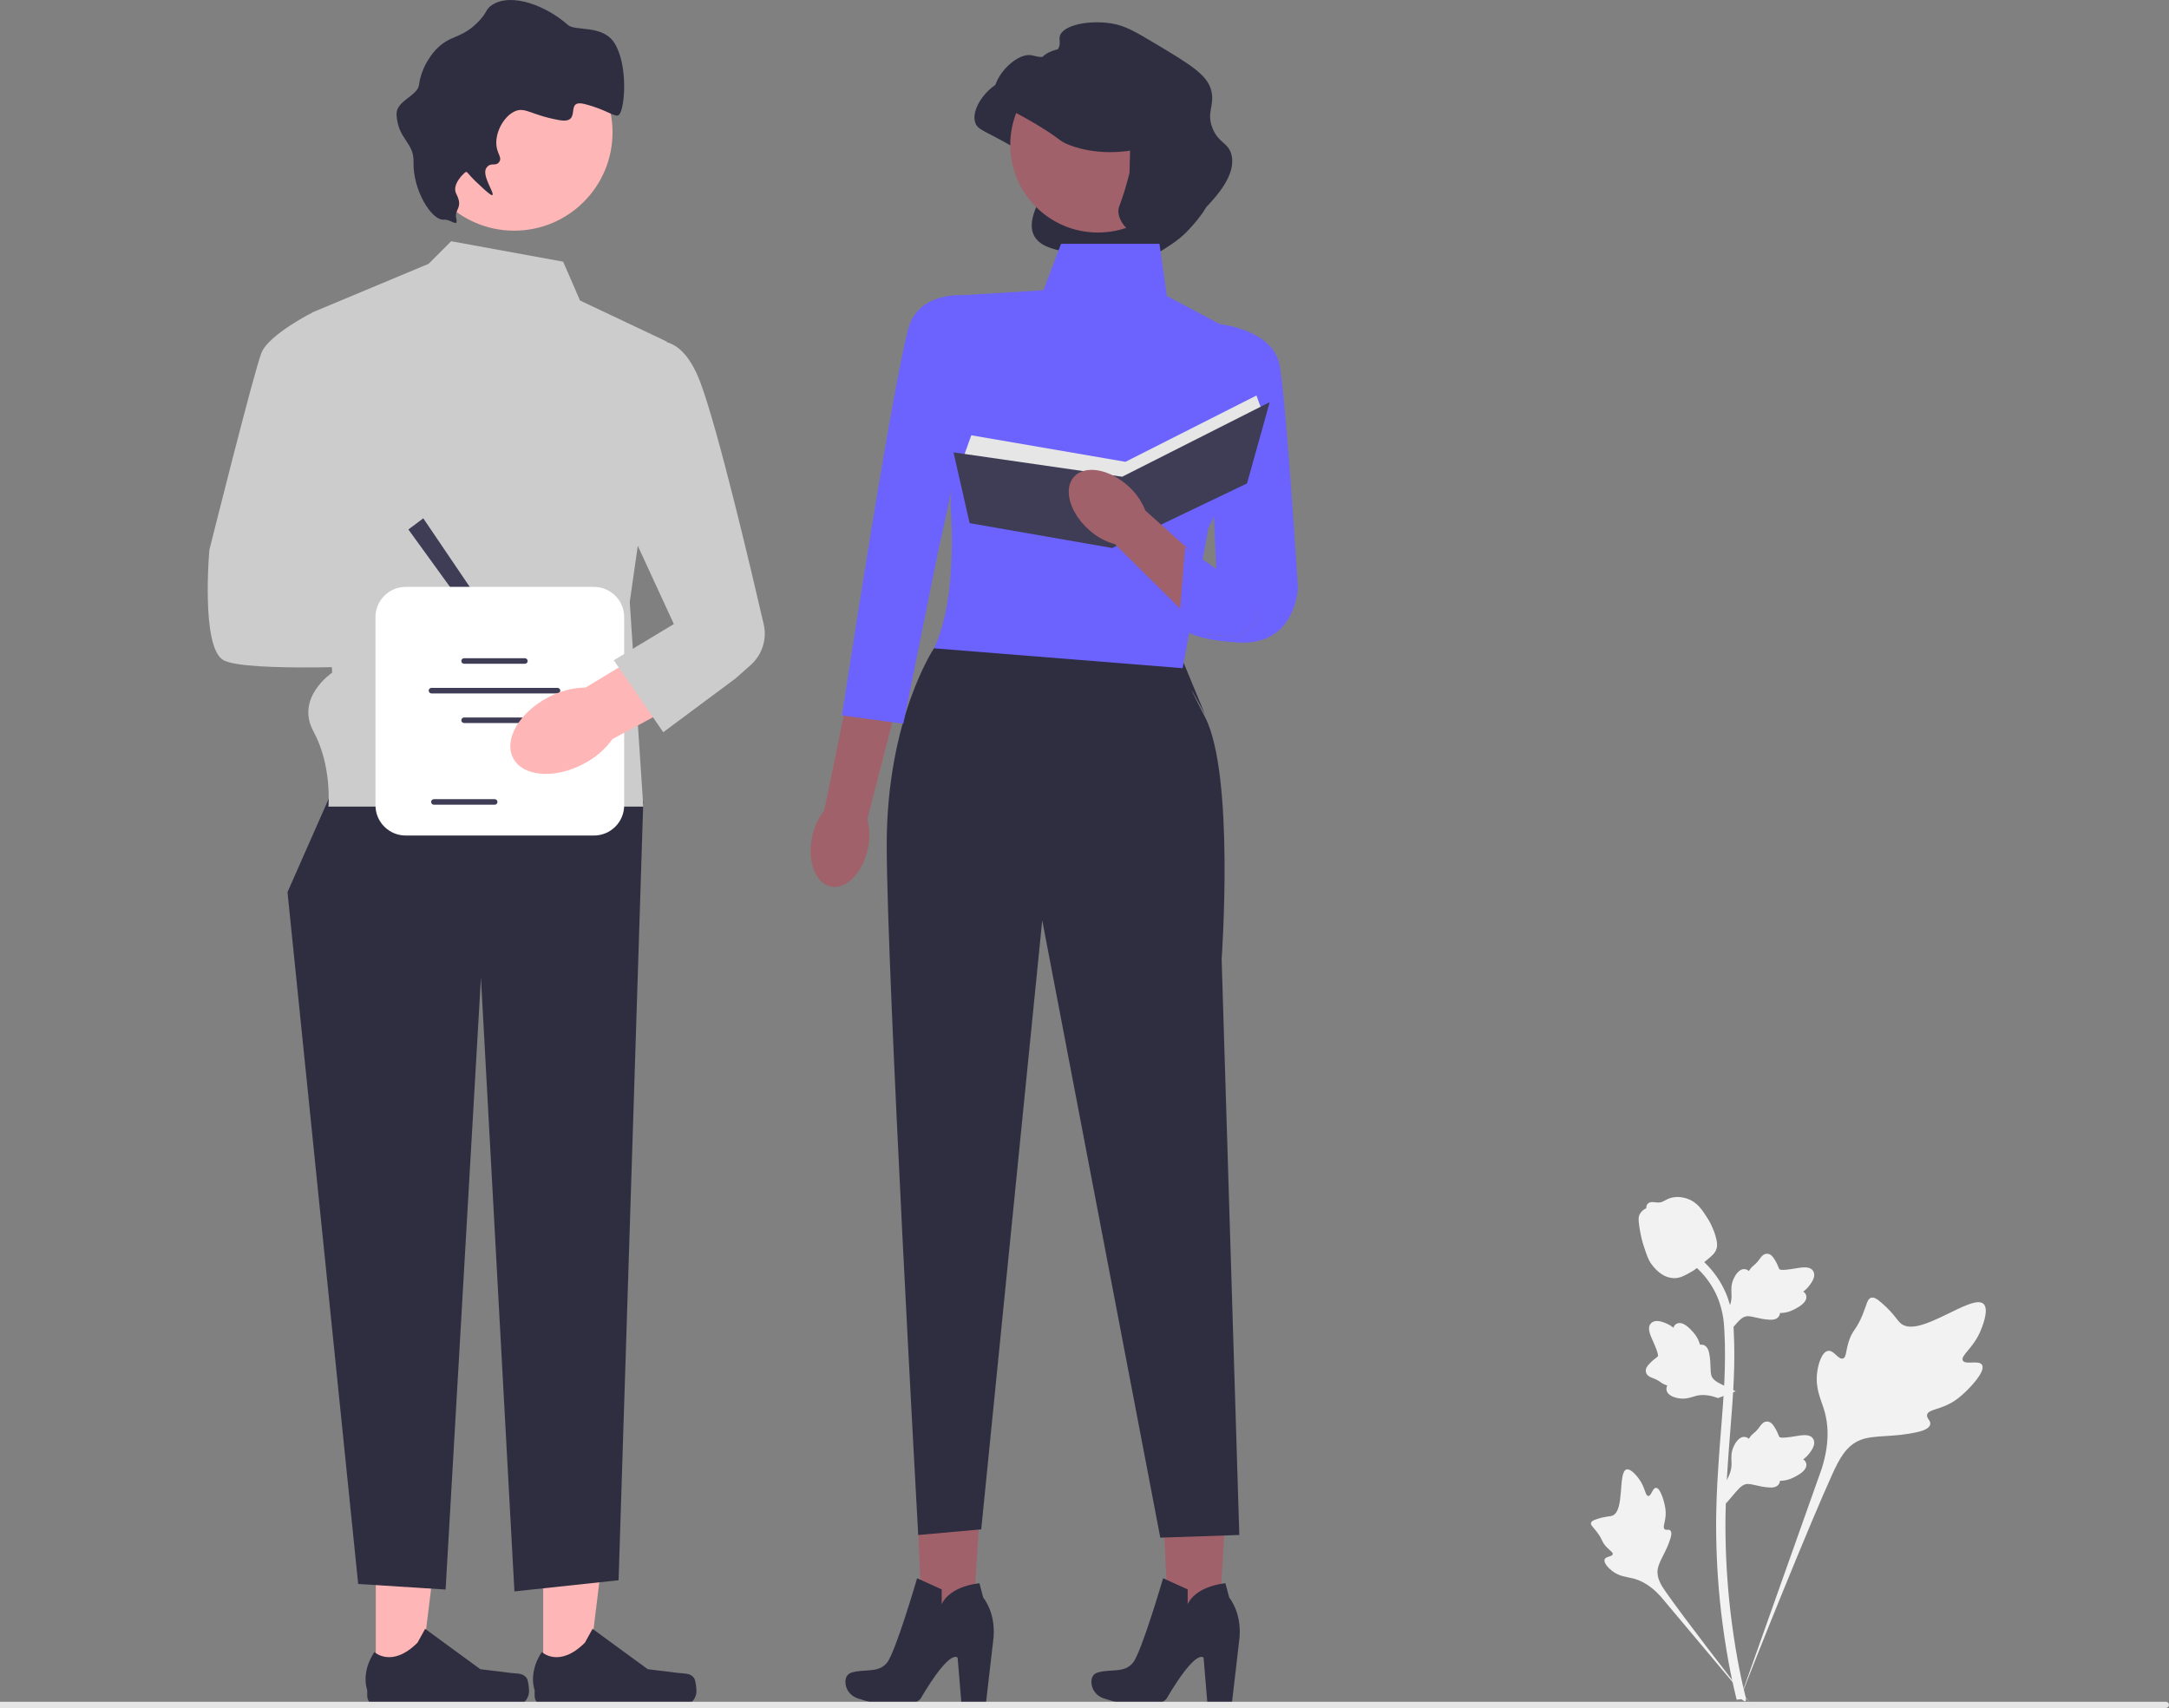 <svg xmlns="http://www.w3.org/2000/svg" width="583.04" height="459.198" viewBox="0 0 583.04 459.198" xmlns:xlink="http://www.w3.org/1999/xlink"><rect x="0" y="0" width="583.04" height="459.198" fill="#808080" stroke="none"/><g><path d="M532.784,366.964c-.844-1.424-4.497,.101-5.168-1.191-.669-1.287,2.724-3.249,4.663-7.73,.35-.808,2.553-5.9,.922-7.472-3.092-2.978-17.24,9.313-22.191,5.29-1.087-.883-1.846-2.645-5.134-5.506-1.308-1.138-2.099-1.652-2.865-1.461-1.086,.271-1.172,1.725-2.337,4.584-1.747,4.287-2.78,4.028-3.798,7.449-.756,2.539-.583,4.016-1.472,4.303-1.258,.407-2.416-2.286-4.011-2.045-1.627,.246-2.611,3.382-2.922,5.73-.583,4.406,1.035,7.313,1.932,10.371,.975,3.322,1.553,8.375-.698,15.528l-22.277,62.766c4.918-12.879,19.158-48.185,25.142-61.305,1.727-3.787,3.635-7.629,7.551-9.145,3.77-1.46,8.949-.588,15.55-2.179,.771-.186,2.911-.73,3.18-1.988,.223-1.04-1.036-1.621-.842-2.595,.259-1.307,2.734-1.323,5.775-2.831,2.144-1.063,3.48-2.328,4.629-3.415,.346-.328,5.495-5.262,4.371-7.157h-0Z" fill="#f2f2f2"/><path d="M445.139,400.006c-.942,.004-1.248,2.236-2.076,2.193-.825-.043-.808-2.275-2.448-4.519-.296-.405-2.159-2.955-3.401-2.608-2.354,.658-.404,11.148-3.806,12.418-.747,.279-1.831,.143-4.184,.931-.936,.314-1.417,.554-1.544,.985-.18,.611,.508,1.073,1.575,2.47,1.6,2.094,1.175,2.527,2.56,4.013,1.028,1.104,1.803,1.445,1.687,1.964-.163,.735-1.819,.526-2.161,1.379-.349,.87,.907,2.257,1.969,3.087,1.994,1.558,3.888,1.602,5.647,2.044,1.912,.48,4.559,1.654,7.42,4.823l24.378,29.044c-4.902-6.13-18.122-23.306-22.835-30.029-1.361-1.941-2.696-3.985-2.31-6.345,.371-2.272,2.293-4.562,3.417-8.261,.131-.432,.481-1.639-.058-2.134-.446-.409-1.095,.041-1.517-.335-.567-.504,.14-1.724,.277-3.651,.097-1.359-.138-2.38-.341-3.258-.061-.265-.997-4.215-2.251-4.21v0Z" fill="#f2f2f2"/><path d="M463.939,404.226l-.568-5.068,.259-.384c1.2-1.777,1.812-3.512,1.819-5.159,.001-.262-.011-.524-.023-.79-.049-1.057-.11-2.371,.575-3.903,.384-.854,1.463-2.831,3.086-2.587,.437,.061,.767,.262,1.018,.497,.037-.059,.075-.117,.115-.181,.505-.771,.905-1.101,1.291-1.419,.296-.245,.602-.497,1.082-1.094,.21-.262,.374-.492,.513-.685,.42-.585,.968-1.282,1.935-1.27,1.033,.049,1.574,.903,1.932,1.468,.64,1.008,.93,1.735,1.122,2.217,.07,.176,.149,.374,.19,.436,.333,.489,3.038,.032,4.057-.135,2.289-.382,4.27-.712,5.087,.732,.585,1.033,.151,2.398-1.33,4.168-.461,.551-.952,.969-1.388,1.297,.361,.215,.684,.546,.815,1.065h0c.308,1.228-.748,2.459-3.137,3.663-.593,.301-1.392,.702-2.512,.896-.527,.091-1.002,.113-1.408,.125-.009,.235-.064,.489-.207,.751-.42,.771-1.293,1.138-2.61,1.05-1.449-.076-2.642-.352-3.694-.595-.919-.21-1.711-.389-2.332-.347-1.153,.093-2.041,1.016-3.083,2.212l-2.603,3.042h-0Z" fill="#f2f2f2"/><path d="M466.572,374.05l-4.758,1.835-.437-.153c-2.023-.71-3.857-.862-5.452-.451-.254,.065-.504,.143-.759,.223-1.01,.315-2.266,.708-3.922,.434-.924-.155-3.11-.697-3.285-2.329-.052-.438,.059-.809,.222-1.111-.066-.021-.133-.042-.204-.065-.874-.293-1.295-.597-1.7-.889-.312-.224-.633-.456-1.332-.769-.307-.137-.571-.237-.793-.322-.672-.258-1.486-.611-1.719-1.549-.215-1.011,.474-1.751,.93-2.241,.813-.875,1.442-1.34,1.86-1.648,.153-.112,.324-.239,.373-.294,.389-.446-.74-2.947-1.159-3.891-.95-2.118-1.772-3.95-.582-5.106,.851-.828,2.282-.754,4.369,.229,.65,.307,1.179,.675,1.607,1.013,.117-.404,.354-.8,.823-1.058h0c1.11-.61,2.569,.099,4.339,2.105,.442,.498,1.033,1.169,1.504,2.203,.221,.487,.363,.941,.478,1.331,.229-.051,.49-.063,.779,.009,.852,.21,1.429,.962,1.678,2.258,.294,1.421,.329,2.645,.362,3.724,.03,.942,.058,1.753,.255,2.344,.382,1.091,1.5,1.717,2.922,2.421l3.603,1.746-0,0Z" fill="#f2f2f2"/><path d="M463.939,359.119l-.568-5.068,.259-.384c1.2-1.777,1.812-3.512,1.819-5.159,.001-.262-.011-.524-.023-.79-.049-1.057-.11-2.371,.575-3.903,.384-.854,1.463-2.831,3.086-2.587,.437,.061,.767,.262,1.018,.497,.037-.059,.075-.117,.115-.181,.505-.771,.905-1.101,1.291-1.419,.296-.245,.602-.497,1.082-1.094,.21-.262,.374-.492,.513-.685,.42-.585,.968-1.282,1.935-1.27,1.033,.049,1.574,.903,1.932,1.468,.64,1.008,.93,1.735,1.122,2.217,.07,.176,.149,.374,.19,.436,.333,.489,3.038,.032,4.057-.135,2.289-.382,4.27-.712,5.087,.732,.585,1.033,.151,2.398-1.33,4.168-.461,.551-.952,.969-1.388,1.297,.361,.215,.684,.546,.815,1.065h0c.308,1.228-.748,2.459-3.137,3.663-.593,.301-1.392,.702-2.512,.896-.527,.091-1.002,.113-1.408,.125-.009,.235-.064,.489-.207,.751-.42,.771-1.293,1.138-2.61,1.05-1.449-.076-2.642-.352-3.694-.595-.919-.21-1.711-.389-2.332-.347-1.153,.093-2.041,1.016-3.083,2.212l-2.603,3.042h-0Z" fill="#f2f2f2"/><path d="M469.124,457.497l-1.062-.666-.257-1.226,.257,1.226-1.238,.142c-.02-.115-.087-.379-.188-.793-.554-2.266-2.244-9.162-3.654-20.023-.984-7.581-1.541-15.376-1.656-23.17-.115-7.807,.255-13.717,.551-18.467,.224-3.583,.496-6.994,.762-10.317,.71-8.878,1.379-17.265,.881-26.55-.11-2.073-.341-6.387-2.862-10.978-1.462-2.663-3.476-5.027-5.987-7.023l1.561-1.963c2.771,2.207,5,4.826,6.623,7.782,2.795,5.09,3.047,9.791,3.168,12.05,.507,9.449-.17,17.916-.887,26.88-.264,3.311-.536,6.708-.759,10.276-.294,4.706-.66,10.565-.546,18.271,.113,7.701,.663,15.4,1.634,22.886,1.392,10.724,3.058,17.517,3.605,19.749,.291,1.192,.352,1.441,.054,1.914v-0Z" fill="#f2f2f2"/><path d="M450.075,343.634c-.103,0-.207-.002-.312-.01-2.134-.115-4.11-1.392-5.875-3.796-.827-1.131-1.251-2.42-2.095-4.992-.131-.396-.767-2.408-1.154-5.176-.253-1.808-.221-2.565,.137-3.233,.398-.744,1.041-1.263,1.766-1.613-.032-.24-.006-.487,.098-.739,.427-1.045,1.563-.908,2.177-.842,.311,.039,.699,.091,1.117,.069,.658-.032,1.012-.228,1.548-.521,.513-.281,1.15-.631,2.096-.825,1.865-.389,3.427,.14,3.942,.313,2.71,.903,4.046,3.01,5.593,5.45,.308,.489,1.367,2.271,2.065,4.713,.504,1.762,.433,2.545,.281,3.128-.308,1.197-1.036,1.882-2.885,3.394-1.931,1.583-2.9,2.376-3.732,2.858-1.937,1.118-3.153,1.821-4.768,1.821v0Z" fill="#f2f2f2"/></g><g><polygon points="146.014 451.571 157.873 451.57 163.514 405.827 146.011 405.828 146.014 451.571" fill="#ffb6b6"/><path d="M186.644,451.302h0c.369,.622,.564,2.629,.564,3.352h0c0,2.223-1.802,4.025-4.025,4.025h-36.726c-1.516,0-2.746-1.229-2.746-2.746v-1.529s-1.817-4.596,1.924-10.26c0,0,4.649,4.435,11.596-2.512l2.049-3.711,14.829,10.845,8.219,1.012c1.798,.221,3.392-.034,4.317,1.523h0Z" fill="#2f2e41"/></g><g><polygon points="101.014 451.571 112.873 451.57 118.514 405.827 101.011 405.828 101.014 451.571" fill="#ffb6b6"/><path d="M141.644,451.302h0c.369,.622,.564,2.629,.564,3.352h0c0,2.223-1.802,4.025-4.025,4.025h-36.726c-1.516,0-2.746-1.229-2.746-2.746v-1.529s-1.817-4.596,1.924-10.26c0,0,4.649,4.435,11.596-2.512l2.049-3.711,14.829,10.845,8.219,1.012c1.798,.221,3.392-.034,4.317,1.523h0Z" fill="#2f2e41"/></g><polygon points="92.28 205.856 77.28 239.856 96.28 425.856 119.78 427.356 129.28 262.856 138.28 427.856 166.28 424.856 172.922 215.395 92.28 205.856" fill="#2f2e41"/><path d="M151.378,70.356l-30.098-5.5-6.079,6.079-30.921,12.921,5,97s-10,6.661-5,15.831,4,20.169,4,20.169h84.642l-3.642-55,10-70-23.366-11.062-4.535-10.438Z" fill="#ccc"/><path id="b-984" d="M129.563,183.364c8.551,2.041,16.535-.716,17.834-6.158,1.298-5.442-4.581-11.507-13.135-13.548-3.406-.862-6.969-.896-10.39-.099l-36.34-8.191-3.481,17.135,36.194,6.256c2.694,2.257,5.889,3.836,9.318,4.605Z" fill="#ffb6b6"/><path d="M90.28,88.856l-6-5s-12,6-14,11-14,53-14,53c0,0-2.354,26.306,3.823,29.653s45.177,1.347,45.177,1.347l3-20-16-6-2-64Z" fill="#ccc"/><circle cx="138.219" cy="35.584" r="26.433" fill="#ffb6b6"/><path d="M119.26,59.05c-3.167,.283-8.336-7.818-8.106-15.663,.148-5.047-4.234-6.039-4.559-12.548-.19-3.793,5.636-4.975,6.036-8.017,.725-5.512,4.281-9.22,4.725-9.671,3.832-3.892,6.537-2.627,11.043-7.137,2.713-2.716,2.018-3.46,3.845-4.664,5.274-3.476,14.749,.291,20.416,5.367,1.961,1.756,9.27-.163,12.463,4.796,3.762,5.843,2.888,17.759,1.275,19.332-.98,.955-3.218-1.379-9.284-2.877-5.616-1.387-.318,5.472-6.811,4.321-7.677-1.361-9.181-3.697-12.056-2.296-3.039,1.481-5.414,6.067-4.725,9.671,.342,1.789,1.334,2.786,.775,3.696-1.021,1.661-2.193,.032-3.502,1.699-1.523,1.938,2.262,6.912,1.549,7.392-.144,.097-.578,.084-4.664-3.845-1.631-1.569-2.11-2.532-2.429-2.385-.517,.239-3.903,3.394-2.61,5.886,2.012,3.877-.563,3.998,0,6.608,.581,2.693-1.369,.156-3.382,.336Z" fill="#2f2e41"/><polygon points="113.78 139.356 109.78 142.356 130.78 171.356 134.78 170.356 113.78 139.356" fill="#3f3d56"/><path d="M298.512,47.143c-.035,.006-.086,.015-.149,.025-1.227,.203-8.643,1.347-16.121-1.501-3.168-1.207-2.087-1.507-9.142-5.703-8.271-4.918-10.394-4.884-11.01-7.177-1.23-4.579,5.337-11.778,9.684-11.304,1.144,.125,2.37,.807,4.276,.344,.419-.102,2.252-.547,3.146-2.064,.797-1.354,.122-2.33,.443-3.441,.842-2.914,7.858-4.369,14.009-3.341,3.538,.591,6.29,2.205,11.649,5.408,9.328,5.575,13.992,8.363,15.04,12.634,.994,4.048-1.391,5.792,.343,10.126,1.615,4.035,4.18,3.765,5.062,7.029,1.42,5.252-3.851,11.017-6.047,13.418-2.408,2.633-4.71,4.078-7.767,5.996-3.837,2.408-5.755,3.612-8.061,3.489-4.182-.222-16.607,.534-16.769-2.927-.061-1.297-15.131-.235-7.71-14.197,.91-1.712,18.741,.117,18.976-.867" fill="#2f2e41"/><circle cx="295.12" cy="38.959" r="23.558" fill="#a0616a"/><path d="M303.771,40.483c-.035,.006-.086,.015-.149,.025-1.227,.203-8.643,1.347-16.121-1.501-3.168-1.207-2.087-1.507-9.142-5.703-8.271-4.918-10.394-4.884-11.01-7.177-1.23-4.579,5.337-11.778,9.684-11.304,1.144,.125,2.37,.807,4.276,.344,.419-.102,2.252-.547,3.146-2.064,.797-1.354,.122-2.33,.443-3.441,.842-2.914,7.858-4.369,14.009-3.341,3.538,.591,6.29,2.205,11.649,5.408,9.328,5.575,13.992,8.363,15.04,12.634,.994,4.048-1.391,5.792,.343,10.126,1.615,4.035,4.18,3.765,5.062,7.029,1.42,5.252-3.851,11.017-6.047,13.418-2.408,2.633-4.71,4.078-7.767,5.996-3.837,2.408-5.755,3.612-8.061,3.489-4.182-.222-8.341-4.012-8.503-7.472-.061-1.297,.48-1.686,1.819-6.144,.558-1.857,.945-3.391,1.18-4.375" fill="#2f2e41"/><path id="c-985" d="M233.296,228.141c.575-2.594,.52-5.289-.16-7.857l12.191-47.455-13.808-3.399-9.952,48.455c-1.644,2.086-2.765,4.536-3.269,7.144-1.35,6.511,.913,12.483,5.055,13.342,4.142,.859,8.594-3.721,9.943-10.229v-0Z" fill="#a0616a"/><g><polygon points="330.739 385.434 311.71 384.388 314.331 442.776 327.226 443.486 330.739 385.434" fill="#a0616a"/><path d="M312.643,424.317l6.613,3v4.005s1.584-4.638,10.138-5.668l1.03,3.881s3.326,3.802,2.772,10.692l-2.138,18.454-6.453-.135-1.07-12.835s-1.784-2.909-9.941,10.951c0,0-3.007,4.582-16.983-.071-1.921-.64-3.258-2.429-3.237-4.453,.011-1.117,.446-2.151,1.846-2.524,3.564-.95,7.049,.238,9.346-2.614s8.078-22.681,8.078-22.681Z" fill="#2f2e41"/></g><g><polygon points="264.622 385.434 245.592 384.388 248.213 442.776 261.108 443.486 264.622 385.434" fill="#a0616a"/><path d="M246.525,424.317l6.613,3v4.005s1.584-4.638,10.138-5.668l1.03,3.881s3.326,3.802,2.772,10.692l-2.138,18.454-6.453-.135-1.07-12.835s-1.784-2.909-9.941,10.951c0,0-3.007,4.582-16.983-.071-1.921-.64-3.258-2.429-3.237-4.453,.011-1.117,.446-2.151,1.846-2.524,3.564-.95,7.049,.238,9.346-2.614s8.078-22.681,8.078-22.681Z" fill="#2f2e41"/></g><path d="M255.293,169.62l-4.234,4.68s-12.702,18.941-12.702,52.813,8.468,185.576,8.468,185.576l16.936-1.511,16.398-163.735,31.736,165.963,21.24-.718-4.75-154.825s3.565-49.47-4.457-65.069,0-.686,0-.686l-5.753-13.9-62.882-8.589Z" fill="#2f2e41"/><path d="M311.671,65.553h-26.453l-4.745,12.479-21.838,1.337-3.12,56.601s2.228,24.512-4.457,38.328l66.852,5.348,6.908-37.66s8.914-16.49,4.011-27.632-.891-27.186-.891-27.186l-14.262-7.577-2.006-14.039Z" fill="#6c63ff"/><path d="M320.362,87.169h7.577s14.262,1.337,16.044,11.142c1.783,9.805,4.902,59.721,4.902,59.721,0,0-.446,15.599-16.044,14.707-15.599-.891-16.49-5.348-16.49-5.348l10.696-12.479-2.228-47.688-4.457-20.056Z" fill="#6c63ff"/><path d="M263.315,81.821l-4.68-2.451s-10.29-.838-13.856,7.184-18.456,105.796-18.456,105.796l16.49,2.228,9.359-46.351,11.588-52.59-.446-13.816Z" fill="#6c63ff"/><polygon points="258.858 123.269 261.087 117.029 302.535 124.16 337.744 106.333 339.526 111.235 301.198 133.965 258.858 123.269" fill="#e6e6e6"/><polygon points="341.309 108.116 301.644 128.171 256.307 121.62 260.641 140.65 298.969 147.336 335.205 129.972 341.309 108.116" fill="#3f3d56"/><path d="M338.357,166.199l-5.223,5.076-8.375-.705-1.051-.536-6.465-6.391-17.521-17.33c-2.645-.727-5.076-2.079-7.082-3.945h-.007c-5.098-4.584-6.862-10.931-3.938-14.179,2.917-3.247,9.418-2.153,14.516,2.432,2.064,1.807,3.659,4.085,4.665,6.634l12.011,10.77,17.462,15.655,1.006,2.52Z" fill="#a0616a"/><polygon points="338.357 166.199 333.133 171.276 324.758 170.57 323.708 170.034 317.008 166.618 317.243 163.643 318.551 147.091 319.888 148.024 335.418 158.853 337.35 163.679 338.357 166.199" fill="#6c63ff"/><g><path d="M167.78,165.902v50.614c0,4.476-3.641,8.117-8.117,8.117h-50.614c-4.476,0-8.117-3.641-8.117-8.117v-50.614c0-4.476,3.641-8.117,8.117-8.117h50.614c4.476,0,8.117,3.641,8.117,8.117Z" fill="#fff"/><g><path d="M141.093,178.457h-16.34c-.412,0-.747-.335-.747-.747,0-.412,.335-.747,.747-.747h16.34c.412,0,.747,.335,.747,.747,0,.412-.335,.747-.747,.747Z" fill="#3f3d56"/><path d="M141.093,194.387h-16.34c-.412,0-.747-.335-.747-.747,0-.412,.335-.747,.747-.747h16.34c.412,0,.747,.335,.747,.747s-.335,.747-.747,.747Z" fill="#3f3d56"/><path d="M132.976,216.352h-16.34c-.412,0-.747-.335-.747-.747,0-.412,.335-.747,.747-.747h16.34c.412,0,.747,.335,.747,.747s-.335,.747-.747,.747Z" fill="#3f3d56"/><path d="M149.861,186.427h-33.877c-.412,0-.747-.335-.747-.747s.335-.747,.747-.747h33.877c.412,0,.747,.335,.747,.747,0,.412-.335,.747-.747,.747Z" fill="#3f3d56"/></g></g><path id="d-986" d="M147.359,187.479c-7.794,4.068-12.012,11.386-9.422,16.346,2.59,4.959,11.005,5.681,18.801,1.611,3.136-1.583,5.848-3.894,7.908-6.74l32.804-17.652-8.612-15.217-31.424,19.018c-3.514,.063-6.962,.967-10.054,2.636Z" fill="#ffb6b6"/><path d="M173.28,92.856s9-6,15,10c4.734,12.623,13.513,49.83,17.008,64.975,.928,4.02-.415,8.22-3.499,10.962l-4.009,3.564-19.5,14.5-13.295-19.347,16.148-9.736-18.415-39.949,10.563-34.969Z" fill="#ccc"/><path d="M583.04,458.358h0c0,.464-.376,.84-.84,.84H0v-1.68H582.2c.464,0,.84,.376,.84,.84Z" fill="#e6e6e6"/></svg>